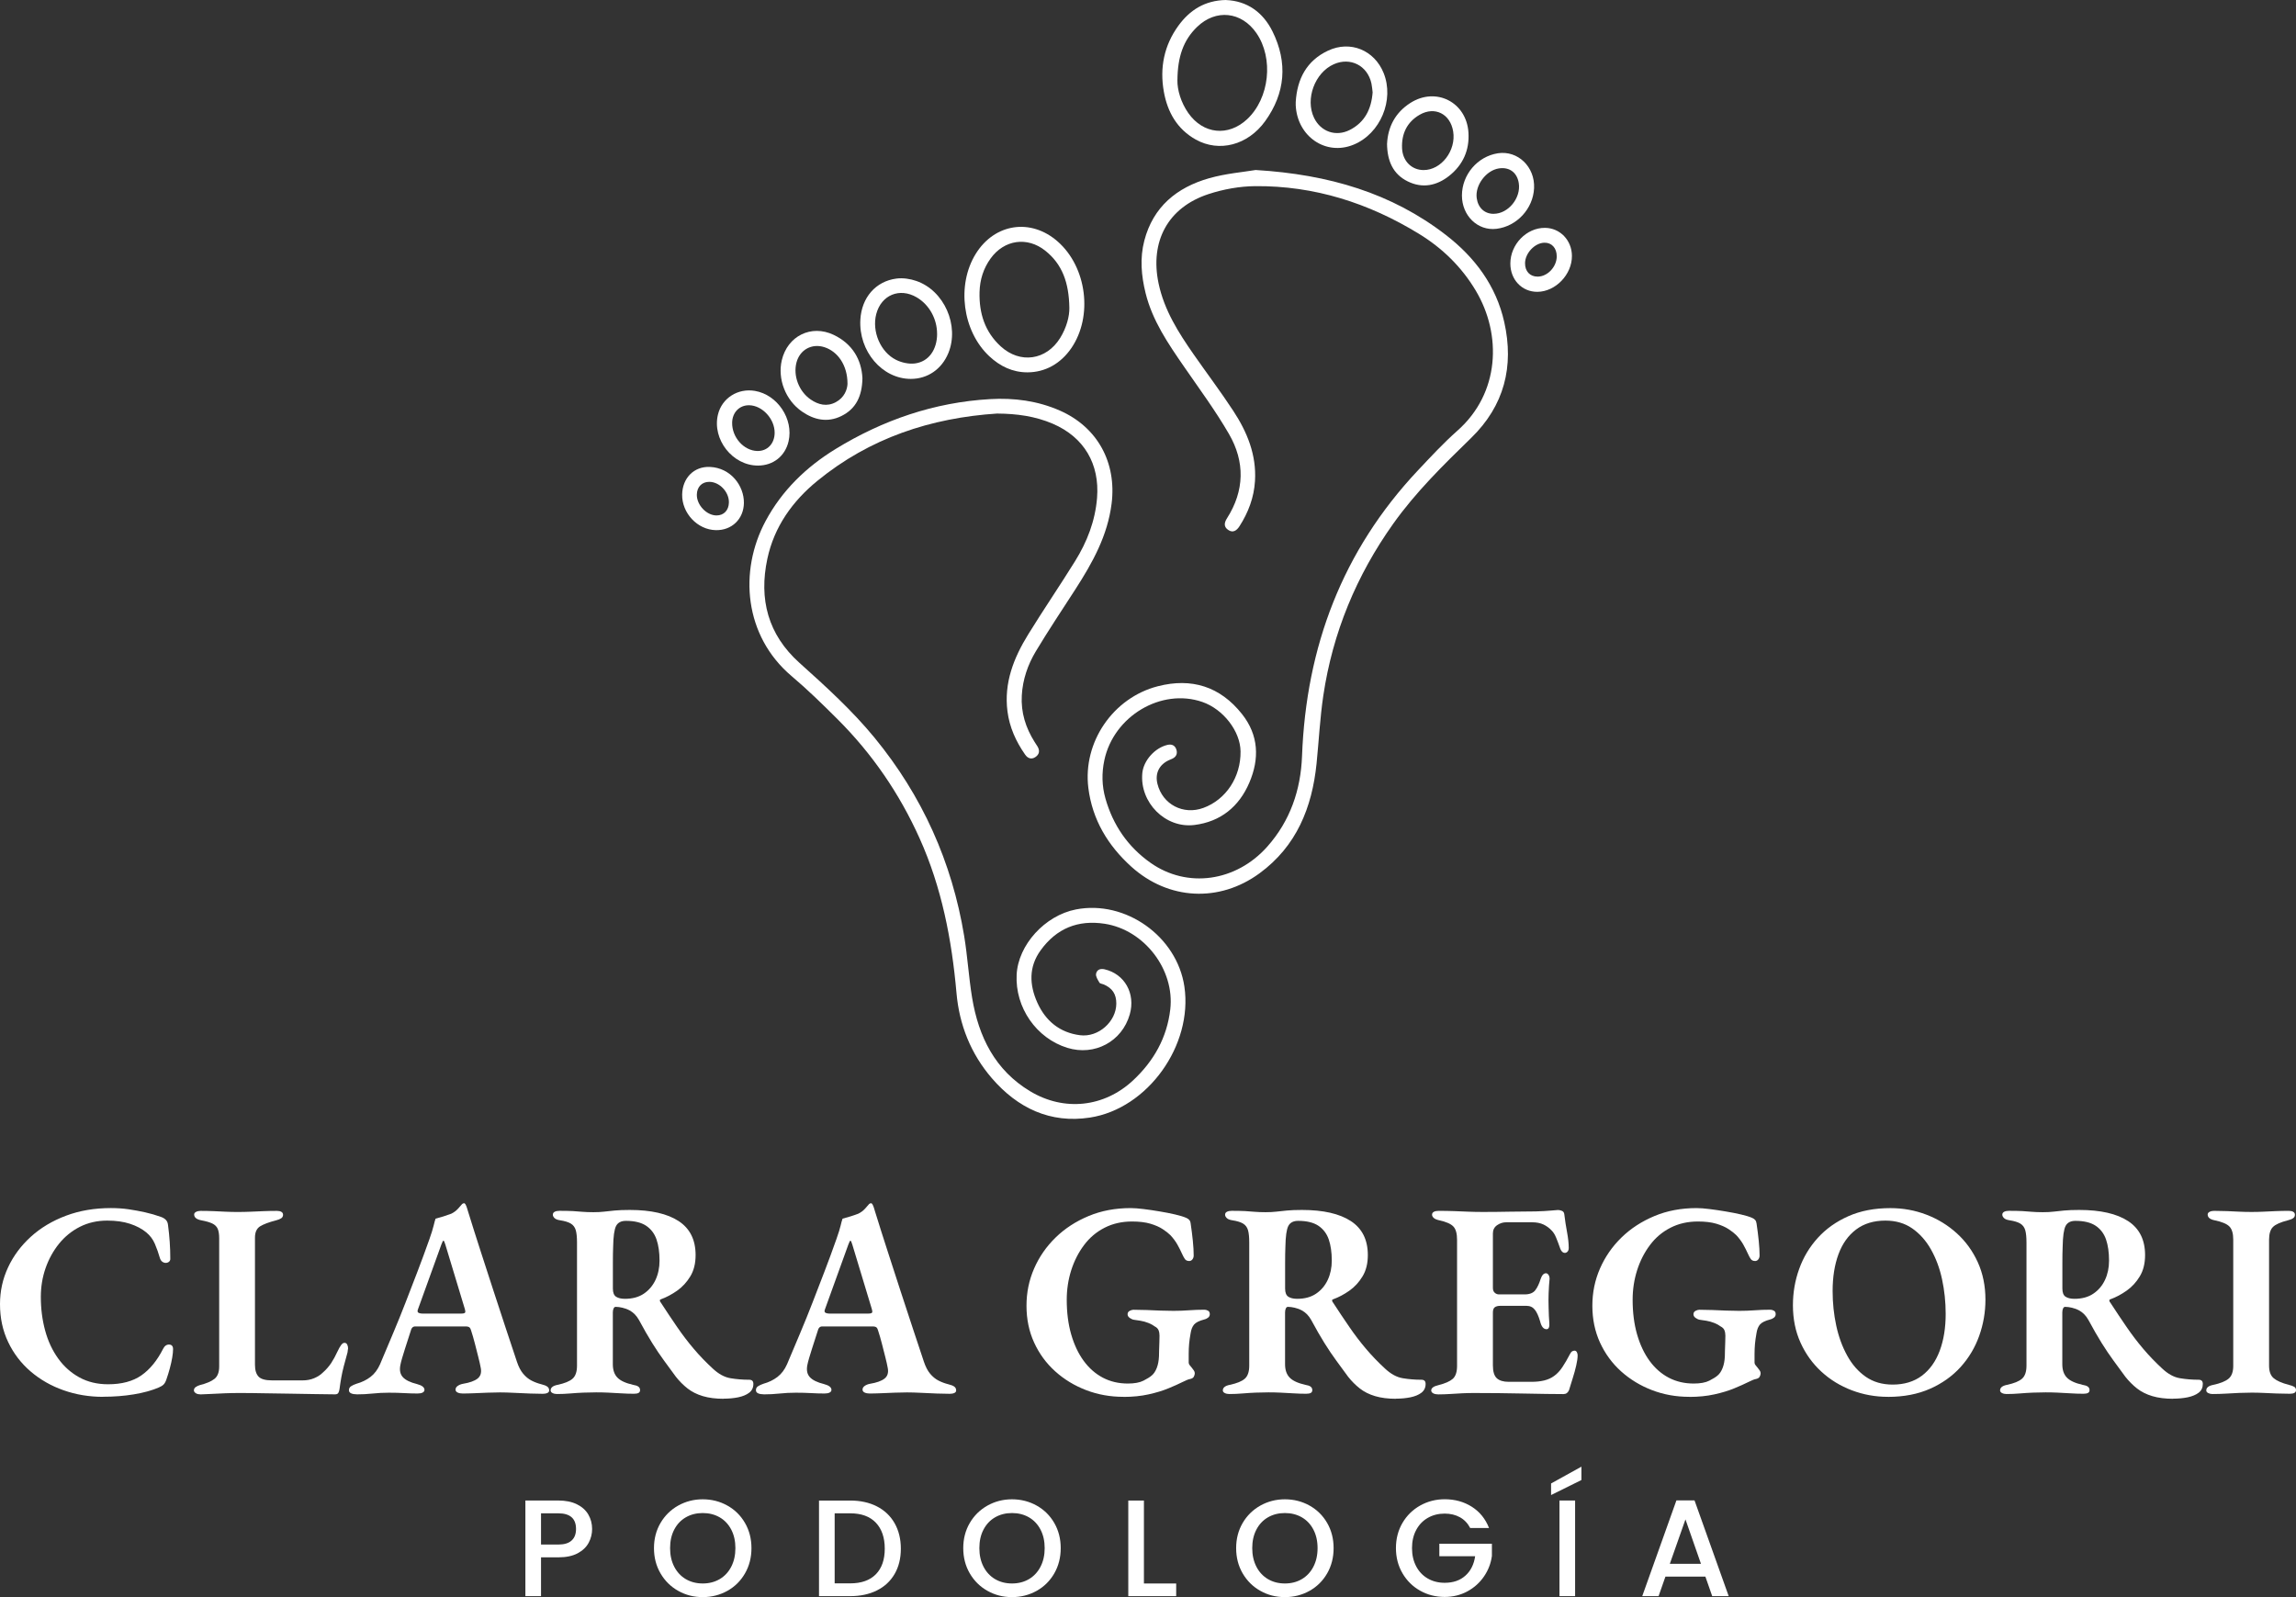 <svg xmlns="http://www.w3.org/2000/svg" width="138" height="96" viewBox="0 0 138 96" fill="none"><rect x="0" y="0" width="138" height="96" fill="#333333" stroke="none"/><path d="M35.381 92.733C35.243 92.993 35.023 93.202 34.721 93.365C34.418 93.527 34.031 93.609 33.557 93.609H32.518V95.94H31.578V90.193H33.559C33.998 90.193 34.371 90.27 34.678 90.421C34.982 90.572 35.211 90.778 35.362 91.037C35.512 91.295 35.589 91.586 35.589 91.904C35.589 92.197 35.52 92.473 35.383 92.731L35.381 92.733ZM34.358 92.596C34.535 92.434 34.622 92.203 34.622 91.906C34.622 91.277 34.267 90.963 33.557 90.963H32.518V92.84H33.557C33.916 92.84 34.181 92.759 34.358 92.596Z" fill="white"></path><path d="M40.764 95.623C40.316 95.373 39.962 95.022 39.7 94.573C39.438 94.125 39.307 93.618 39.307 93.056C39.307 92.494 39.438 91.989 39.7 91.543C39.961 91.097 40.316 90.749 40.764 90.497C41.214 90.247 41.703 90.12 42.236 90.12C42.77 90.12 43.269 90.245 43.718 90.497C44.167 90.747 44.52 91.097 44.778 91.543C45.036 91.99 45.166 92.494 45.166 93.056C45.166 93.618 45.036 94.124 44.778 94.573C44.519 95.024 44.166 95.373 43.718 95.623C43.269 95.873 42.776 96 42.236 96C41.697 96 41.212 95.875 40.764 95.623ZM43.253 94.92C43.55 94.746 43.783 94.497 43.95 94.175C44.117 93.852 44.201 93.48 44.201 93.055C44.201 92.629 44.117 92.258 43.95 91.938C43.781 91.618 43.55 91.373 43.253 91.202C42.956 91.032 42.617 90.946 42.238 90.946C41.859 90.946 41.52 91.032 41.223 91.202C40.927 91.373 40.693 91.618 40.526 91.938C40.358 92.258 40.275 92.63 40.275 93.055C40.275 93.478 40.359 93.852 40.526 94.175C40.693 94.497 40.927 94.746 41.223 94.92C41.52 95.093 41.859 95.18 42.238 95.18C42.617 95.18 42.956 95.093 43.253 94.92Z" fill="white"></path><path d="M52.704 90.546C53.162 90.78 53.517 91.116 53.769 91.555C54.018 91.994 54.145 92.505 54.145 93.089C54.145 93.672 54.02 94.18 53.769 94.611C53.519 95.041 53.164 95.37 52.704 95.599C52.245 95.828 51.71 95.942 51.099 95.942H49.226V90.195H51.099C51.71 90.195 52.245 90.312 52.704 90.546ZM52.642 94.627C53 94.263 53.178 93.751 53.178 93.089C53.178 92.426 53 91.901 52.642 91.526C52.284 91.15 51.77 90.963 51.099 90.963H50.167V95.173H51.099C51.77 95.173 52.284 94.991 52.642 94.627Z" fill="white"></path><path d="M59.353 95.623C58.904 95.373 58.551 95.022 58.288 94.573C58.027 94.125 57.896 93.618 57.896 93.056C57.896 92.494 58.027 91.989 58.288 91.543C58.549 91.097 58.904 90.749 59.353 90.497C59.802 90.247 60.292 90.12 60.825 90.12C61.358 90.12 61.858 90.245 62.307 90.497C62.756 90.747 63.109 91.097 63.367 91.543C63.625 91.99 63.754 92.494 63.754 93.056C63.754 93.618 63.625 94.124 63.367 94.573C63.108 95.024 62.754 95.373 62.307 95.623C61.858 95.873 61.365 96 60.825 96C60.285 96 59.8 95.875 59.353 95.623ZM61.841 94.92C62.138 94.746 62.371 94.497 62.538 94.175C62.706 93.852 62.79 93.48 62.79 93.055C62.79 92.629 62.706 92.258 62.538 91.938C62.37 91.618 62.138 91.373 61.841 91.202C61.545 91.032 61.206 90.946 60.827 90.946C60.447 90.946 60.108 91.032 59.812 91.202C59.515 91.373 59.282 91.618 59.115 91.938C58.946 92.258 58.864 92.63 58.864 93.055C58.864 93.478 58.948 93.852 59.115 94.175C59.282 94.497 59.515 94.746 59.812 94.92C60.108 95.093 60.447 95.18 60.827 95.18C61.206 95.18 61.545 95.093 61.841 94.92Z" fill="white"></path><path d="M68.755 95.181H70.694V95.942H67.815V90.195H68.755V95.181Z" fill="white"></path><path d="M75.755 95.623C75.306 95.373 74.953 95.022 74.69 94.573C74.429 94.125 74.298 93.618 74.298 93.056C74.298 92.494 74.429 91.989 74.69 91.543C74.951 91.097 75.306 90.749 75.755 90.497C76.204 90.247 76.694 90.12 77.227 90.12C77.76 90.12 78.259 90.245 78.709 90.497C79.157 90.747 79.511 91.097 79.769 91.543C80.026 91.99 80.156 92.494 80.156 93.056C80.156 93.618 80.026 94.124 79.769 94.573C79.509 95.024 79.156 95.373 78.709 95.623C78.259 95.873 77.767 96 77.227 96C76.687 96 76.202 95.875 75.755 95.623ZM78.243 94.92C78.54 94.746 78.773 94.497 78.94 94.175C79.107 93.852 79.192 93.48 79.192 93.055C79.192 92.629 79.107 92.258 78.94 91.938C78.772 91.618 78.54 91.373 78.243 91.202C77.947 91.032 77.608 90.946 77.228 90.946C76.849 90.946 76.51 91.032 76.214 91.202C75.917 91.373 75.684 91.618 75.517 91.938C75.348 92.258 75.265 92.63 75.265 93.055C75.265 93.478 75.35 93.852 75.517 94.175C75.684 94.497 75.917 94.746 76.214 94.92C76.51 95.093 76.849 95.18 77.228 95.18C77.608 95.18 77.947 95.093 78.243 94.92Z" fill="white"></path><path d="M88.367 91.849C88.218 91.563 88.012 91.345 87.748 91.199C87.483 91.053 87.178 90.98 86.832 90.98C86.452 90.98 86.113 91.066 85.817 91.237C85.52 91.407 85.287 91.649 85.12 91.964C84.951 92.278 84.868 92.642 84.868 93.056C84.868 93.47 84.953 93.834 85.12 94.151C85.287 94.468 85.52 94.712 85.817 94.882C86.113 95.053 86.452 95.139 86.832 95.139C87.344 95.139 87.759 94.996 88.078 94.708C88.397 94.422 88.592 94.032 88.663 93.542H86.511V92.79H89.67V93.526C89.61 93.972 89.451 94.383 89.195 94.757C88.939 95.132 88.607 95.431 88.197 95.654C87.786 95.876 87.331 95.989 86.832 95.989C86.292 95.989 85.801 95.864 85.355 95.612C84.909 95.362 84.556 95.012 84.295 94.565C84.034 94.119 83.902 93.615 83.902 93.053C83.902 92.491 84.034 91.985 84.295 91.54C84.556 91.094 84.911 90.746 85.36 90.494C85.809 90.244 86.298 90.117 86.832 90.117C87.443 90.117 87.986 90.266 88.461 90.567C88.936 90.868 89.281 91.293 89.497 91.844H88.367V91.849Z" fill="white"></path><path d="M95.05 88.962L93.227 89.864V89.168L95.05 88.159V88.962ZM94.671 90.193V95.94H93.731V90.193H94.671Z" fill="white"></path><path d="M102.501 94.767H100.1L99.688 95.942H98.706L100.76 90.187H101.849L103.903 95.942H102.912L102.501 94.767ZM102.236 93.998L101.304 91.328L100.364 93.998H102.236Z" fill="white"></path><path d="M59.95 24.856C55.941 25.116 52.276 26.331 49.131 28.9C47.635 30.121 46.534 31.657 46.122 33.584C45.603 36.014 46.156 38.142 48.05 39.842C49.633 41.263 51.209 42.693 52.566 44.345C55.427 47.834 57.218 51.811 57.951 56.261C58.154 57.49 58.225 58.742 58.428 59.971C58.817 62.321 59.807 64.329 61.924 65.598C63.963 66.819 66.366 66.561 68.104 64.938C69.34 63.785 70.14 62.381 70.339 60.67C70.616 58.282 68.776 55.889 66.392 55.525C64.784 55.279 63.5 55.807 62.548 57.12C61.827 58.114 61.866 59.188 62.346 60.261C62.842 61.37 63.701 62.069 64.913 62.225C66.022 62.368 67.089 61.404 67.095 60.33C67.1 59.757 66.86 59.393 66.33 59.169C66.246 59.133 66.118 59.127 66.082 59.065C65.987 58.901 65.85 58.699 65.878 58.538C65.915 58.314 66.103 58.197 66.387 58.262C67.594 58.54 68.262 59.718 67.904 60.974C67.441 62.605 65.789 63.49 64.151 62.983C62.287 62.408 61.007 60.559 61.105 58.586C61.195 56.798 62.801 55.029 64.667 54.665C67.646 54.084 70.741 56.283 71.187 59.302C71.706 62.815 68.998 66.637 65.51 67.175C63.125 67.542 61.162 66.606 59.611 64.805C58.348 63.338 57.657 61.596 57.489 59.684C57.205 56.47 56.602 53.344 55.271 50.388C54.062 47.7 52.422 45.306 50.337 43.227C49.444 42.337 48.541 41.452 47.579 40.639C44.721 38.22 44.402 34.331 46.012 31.325C47.001 29.478 48.455 28.073 50.217 26.992C53.068 25.244 56.156 24.183 59.51 23.99C60.95 23.907 62.365 24.091 63.702 24.679C65.972 25.678 67.12 27.811 66.813 30.269C66.572 32.199 65.665 33.821 64.646 35.406C63.843 36.653 63.015 37.886 62.253 39.158C61.773 39.959 61.47 40.843 61.415 41.798C61.355 42.823 61.647 43.743 62.184 44.597C62.239 44.687 62.3 44.773 62.355 44.862C62.511 45.117 62.475 45.346 62.226 45.51C61.979 45.673 61.76 45.57 61.613 45.356C61.065 44.571 60.676 43.718 60.553 42.756C60.334 41.044 60.93 39.543 61.799 38.134C62.715 36.648 63.701 35.207 64.621 33.723C65.341 32.563 65.826 31.314 65.938 29.93C66.102 27.887 65.158 26.276 63.271 25.467C62.216 25.015 61.105 24.867 59.958 24.859L59.95 24.856Z" fill="white"></path><path d="M75.479 10.219C79.874 10.487 83.643 11.603 86.909 14.127C88.645 15.469 89.923 17.171 90.412 19.358C91.011 22.029 90.416 24.383 88.422 26.325C86.755 27.948 85.095 29.574 83.739 31.481C81.524 34.594 80.099 38.033 79.537 41.812C79.336 43.161 79.269 44.531 79.132 45.889C78.862 48.545 77.924 50.867 75.703 52.493C73.283 54.266 70.224 54.106 67.998 52.095C66.594 50.826 65.653 49.276 65.414 47.357C65.075 44.615 66.894 41.939 69.598 41.247C71.623 40.729 73.336 41.263 74.649 42.919C75.659 44.193 75.705 45.611 75.09 47.045C74.474 48.487 73.362 49.393 71.79 49.588C70.041 49.806 68.493 48.231 68.658 46.474C68.729 45.715 69.409 44.955 70.161 44.776C70.42 44.714 70.611 44.794 70.699 45.036C70.783 45.271 70.717 45.478 70.475 45.598C70.392 45.639 70.307 45.669 70.224 45.708C69.658 45.985 69.417 46.501 69.567 47.114C69.872 48.352 71.122 49.007 72.331 48.561C73.691 48.061 74.581 46.709 74.563 45.167C74.55 43.955 73.528 42.631 72.268 42.194C69.804 41.341 66.938 43.041 66.376 45.694C66.212 46.464 66.226 47.236 66.442 47.996C66.896 49.596 67.791 50.899 69.143 51.856C71.354 53.421 74.294 53.002 76.173 50.886C77.549 49.335 78.182 47.479 78.258 45.445C78.506 38.875 80.686 33.101 85.217 28.282C85.99 27.46 86.762 26.627 87.606 25.879C90.143 23.632 90.281 20.123 88.701 17.47C87.848 16.039 86.684 14.908 85.277 14.049C82.263 12.204 78.995 11.158 75.447 11.189C74.507 11.197 73.532 11.373 72.636 11.667C70.193 12.469 69.107 14.513 69.635 17.033C69.974 18.646 70.83 19.99 71.749 21.308C72.537 22.438 73.369 23.541 74.124 24.693C74.959 25.964 75.526 27.34 75.431 28.908C75.371 29.902 75.03 30.804 74.497 31.634C74.333 31.887 74.109 32.055 73.813 31.848C73.541 31.66 73.583 31.413 73.745 31.158C74.807 29.493 74.836 27.757 73.866 26.084C73.053 24.68 72.082 23.366 71.158 22.027C70.209 20.651 69.267 19.278 68.856 17.621C68.596 16.573 68.504 15.517 68.779 14.463C69.31 12.427 70.736 11.267 72.665 10.716C73.674 10.427 74.739 10.343 75.479 10.217V10.219Z" fill="white"></path><path d="M61.754 22.381C60.854 22.381 60.104 22.014 59.46 21.412C57.846 19.902 57.484 17.127 58.65 15.252C59.786 13.423 61.963 13.1 63.576 14.52C65.322 16.057 65.7 19.007 64.395 20.921C63.753 21.861 62.816 22.38 61.754 22.381ZM64.273 18.503C64.249 16.981 63.842 15.876 62.824 15.067C61.738 14.204 60.357 14.409 59.543 15.532C59.107 16.135 58.894 16.814 58.875 17.558C58.843 18.827 59.194 19.948 60.152 20.823C61.313 21.884 62.889 21.655 63.719 20.318C64.111 19.686 64.284 18.997 64.273 18.505V18.503Z" fill="white"></path><path d="M73.678 0.002C74.954 0.052 75.912 0.733 76.486 1.894C77.407 3.759 77.258 5.595 76.042 7.283C74.996 8.734 73.272 9.168 71.876 8.391C70.751 7.764 70.17 6.737 69.952 5.509C69.697 4.078 69.965 2.731 70.829 1.542C71.513 0.603 72.417 0.026 73.678 0V0.002ZM70.767 4.814C70.757 5.405 70.979 6.162 71.422 6.794C72.312 8.065 73.824 8.224 74.957 7.166C76.306 5.907 76.564 3.503 75.513 1.985C74.62 0.695 73.082 0.528 71.954 1.615C71.12 2.416 70.78 3.426 70.769 4.816L70.767 4.814Z" fill="white"></path><path d="M54.746 22.775C53.018 22.775 51.6 21.108 51.712 19.204C51.789 17.891 52.626 16.906 53.882 16.744C54.268 16.694 54.702 16.758 55.074 16.887C56.756 17.465 57.677 19.577 56.999 21.226C56.602 22.191 55.754 22.775 54.745 22.775H54.746ZM56.323 20.076C56.328 19.173 55.852 18.315 55.098 17.873C54.072 17.272 52.966 17.73 52.666 18.88C52.397 19.912 52.911 21.163 53.863 21.633C54.195 21.797 54.623 21.892 54.986 21.847C55.818 21.745 56.32 21.02 56.325 20.074L56.323 20.076Z" fill="white"></path><path d="M77.879 6.133C77.963 4.747 78.53 3.649 79.824 3.043C81.161 2.416 82.607 3.015 83.162 4.387C83.816 6.008 82.969 8.034 81.354 8.697C79.691 9.381 77.971 8.209 77.879 6.33C77.875 6.265 77.879 6.198 77.879 6.133ZM82.5 5.542C82.479 5.384 82.469 5.199 82.43 5.02C82.197 3.941 81.163 3.415 80.164 3.862C79.025 4.372 78.441 5.953 78.979 7.079C79.38 7.917 80.294 8.239 81.133 7.808C82.038 7.345 82.427 6.549 82.502 5.542H82.5Z" fill="white"></path><path d="M83.369 8.637C83.419 7.633 83.857 6.773 84.763 6.192C86.303 5.202 88.146 6.138 88.261 7.969C88.328 9.022 87.934 9.906 87.11 10.564C86.358 11.163 85.501 11.339 84.616 10.906C83.722 10.468 83.379 9.67 83.367 8.638L83.369 8.637ZM85.559 10.222C86.626 10.229 87.53 9.051 87.342 7.899C87.17 6.845 86.24 6.372 85.329 6.897C84.561 7.339 84.233 8.049 84.27 8.908C84.304 9.693 84.856 10.219 85.559 10.222Z" fill="white"></path><path d="M51.836 22.731C51.817 23.821 51.442 24.578 50.57 25.007C49.737 25.416 48.933 25.246 48.195 24.732C47.213 24.05 46.725 22.779 46.989 21.654C47.33 20.2 48.755 19.485 50.103 20.126C51.241 20.667 51.78 21.621 51.836 22.731ZM50.938 23.059C50.94 21.961 50.358 21.127 49.546 20.867C48.79 20.627 48.072 21.023 47.871 21.793C47.664 22.586 48.016 23.524 48.719 24.009C49.189 24.334 49.701 24.458 50.233 24.175C50.75 23.899 50.927 23.418 50.94 23.059H50.938Z" fill="white"></path><path d="M87.869 11.746C87.872 10.497 88.804 9.404 90.028 9.213C91.226 9.028 92.265 10.027 92.205 11.309C92.149 12.549 91.163 13.611 89.938 13.754C88.816 13.886 87.866 12.963 87.869 11.746ZM89.777 12.851C90.651 12.851 91.426 11.904 91.286 11.01C91.186 10.369 90.724 10.026 90.09 10.123C89.32 10.24 88.65 11.136 88.757 11.909C88.838 12.492 89.229 12.854 89.777 12.853V12.851Z" fill="white"></path><path d="M45.553 27.985C44.025 27.982 42.794 26.409 43.152 24.919C43.391 23.931 44.347 23.32 45.376 23.496C46.733 23.728 47.706 25.189 47.396 26.528C47.19 27.418 46.471 27.986 45.551 27.985H45.553ZM46.56 26.024C46.569 25.187 45.827 24.377 45.036 24.359C44.448 24.346 44.015 24.786 44.005 25.407C43.99 26.287 44.705 27.09 45.519 27.108C46.12 27.121 46.552 26.672 46.56 26.024Z" fill="white"></path><path d="M90.779 15.836C90.782 14.687 91.75 13.689 92.857 13.696C93.761 13.701 94.472 14.435 94.48 15.376C94.491 16.497 93.497 17.533 92.405 17.541C91.478 17.548 90.776 16.812 90.779 15.837V15.836ZM93.567 15.408C93.567 14.91 93.266 14.578 92.82 14.589C92.244 14.604 91.667 15.218 91.662 15.821C91.659 16.312 91.959 16.63 92.423 16.627C93.017 16.622 93.567 16.037 93.567 15.408Z" fill="white"></path><path d="M41.001 29.718C41.021 28.732 41.71 28.029 42.661 28.066C43.919 28.115 44.725 29.198 44.712 30.233C44.699 31.203 43.976 31.889 43.021 31.866C41.919 31.842 40.978 30.841 41.001 29.718ZM43.81 30.204C43.824 29.574 43.25 28.968 42.637 28.963C42.189 28.96 41.891 29.264 41.883 29.733C41.873 30.352 42.463 30.977 43.06 30.982C43.502 30.986 43.802 30.675 43.81 30.204Z" fill="white"></path><path d="M6.196 83.961C5.361 83.961 4.57 83.83 3.824 83.568C3.078 83.306 2.419 82.93 1.845 82.439C1.271 81.948 0.82 81.36 0.493 80.673C0.164 79.987 0 79.225 0 78.389C0 77.607 0.162 76.871 0.485 76.179C0.807 75.487 1.264 74.874 1.854 74.338C2.445 73.802 3.148 73.381 3.967 73.074C4.785 72.767 5.683 72.615 6.663 72.615C7.04 72.615 7.4 72.639 7.739 72.689C8.078 72.74 8.41 72.801 8.733 72.873C9.055 72.946 9.373 73.037 9.684 73.149C9.806 73.195 9.905 73.255 9.976 73.333C10.049 73.411 10.089 73.516 10.101 73.651C10.145 73.986 10.179 74.317 10.201 74.647C10.224 74.977 10.235 75.302 10.235 75.627C10.247 75.739 10.208 75.818 10.119 75.869C10.029 75.919 9.935 75.924 9.835 75.885C9.734 75.846 9.661 75.765 9.618 75.643C9.529 75.331 9.426 75.038 9.308 74.764C9.191 74.491 9.016 74.259 8.783 74.07C8.527 73.859 8.204 73.688 7.815 73.56C7.426 73.432 6.969 73.368 6.445 73.368C5.844 73.368 5.299 73.492 4.81 73.737C4.32 73.983 3.9 74.324 3.548 74.757C3.198 75.193 2.928 75.683 2.738 76.229C2.548 76.777 2.454 77.35 2.454 77.953C2.454 78.668 2.54 79.342 2.714 79.978C2.885 80.613 3.148 81.173 3.498 81.659C3.848 82.145 4.275 82.523 4.776 82.796C5.277 83.069 5.85 83.206 6.496 83.206C7.319 83.206 7.987 83.027 8.499 82.67C9.011 82.312 9.444 81.782 9.801 81.079C9.89 80.9 10.012 80.814 10.169 80.819C10.325 80.826 10.402 80.917 10.402 81.095C10.402 81.228 10.386 81.396 10.352 81.597C10.318 81.799 10.271 82.013 10.209 82.242C10.148 82.471 10.078 82.697 10 82.92C9.955 83.053 9.9 83.154 9.833 83.22C9.767 83.287 9.666 83.349 9.533 83.404C9.11 83.583 8.613 83.719 8.039 83.813C7.465 83.908 6.851 83.956 6.194 83.956L6.196 83.961Z" fill="white"></path><path d="M12.04 83.81C11.916 83.81 11.822 83.784 11.756 83.735C11.689 83.685 11.655 83.633 11.655 83.576C11.655 83.487 11.694 83.417 11.772 83.367C11.85 83.316 11.928 83.281 12.005 83.258C12.406 83.157 12.701 83.032 12.891 82.881C13.08 82.73 13.174 82.483 13.174 82.137V74.439C13.174 74.182 13.143 73.987 13.082 73.854C13.02 73.721 12.915 73.617 12.764 73.544C12.613 73.471 12.395 73.407 12.104 73.352C11.814 73.297 11.67 73.18 11.67 73.001C11.67 72.935 11.709 72.881 11.787 72.842C11.864 72.803 11.954 72.784 12.054 72.784C12.333 72.784 12.597 72.79 12.847 72.8C13.097 72.811 13.34 72.823 13.573 72.834C13.806 72.845 14.04 72.85 14.275 72.85C14.531 72.85 14.789 72.845 15.051 72.834C15.312 72.823 15.58 72.811 15.852 72.8C16.125 72.788 16.389 72.784 16.645 72.784C16.757 72.784 16.846 72.803 16.912 72.842C16.979 72.881 17.013 72.939 17.013 73.017C17.013 73.107 16.977 73.177 16.904 73.227C16.831 73.277 16.729 73.32 16.595 73.352C16.16 73.464 15.841 73.585 15.635 73.711C15.429 73.84 15.325 74.065 15.325 74.389V82.036C15.325 82.359 15.398 82.597 15.543 82.748C15.687 82.899 15.959 82.973 16.361 82.973H18.182C18.438 82.973 18.671 82.93 18.884 82.84C19.094 82.751 19.268 82.639 19.401 82.505C19.602 82.327 19.769 82.137 19.902 81.937C20.035 81.735 20.163 81.501 20.286 81.233C20.364 81.066 20.437 80.938 20.503 80.848C20.57 80.759 20.636 80.715 20.704 80.715C20.782 80.715 20.837 80.751 20.871 80.824C20.905 80.897 20.921 80.972 20.921 81.05C20.921 81.061 20.915 81.095 20.905 81.15C20.894 81.206 20.889 81.251 20.889 81.284C20.8 81.607 20.725 81.886 20.663 82.121C20.602 82.354 20.552 82.58 20.513 82.798C20.474 83.016 20.438 83.253 20.404 83.51C20.393 83.588 20.37 83.657 20.338 83.719C20.304 83.781 20.237 83.812 20.137 83.812C19.803 83.812 19.402 83.805 18.934 83.796C18.467 83.784 17.971 83.776 17.447 83.771C16.924 83.765 16.398 83.757 15.87 83.747C15.342 83.735 14.844 83.731 14.376 83.731C14.131 83.731 13.849 83.735 13.533 83.747C13.215 83.758 12.918 83.771 12.639 83.789C12.361 83.805 12.161 83.815 12.038 83.815L12.04 83.81Z" fill="white"></path><path d="M21.44 83.81C21.307 83.81 21.195 83.791 21.106 83.752C21.017 83.713 20.973 83.649 20.973 83.56C20.973 83.459 21.015 83.381 21.098 83.326C21.182 83.271 21.289 83.22 21.424 83.175C21.746 83.085 22.027 82.949 22.267 82.765C22.507 82.582 22.698 82.328 22.842 82.004C23.121 81.346 23.387 80.712 23.643 80.104C23.899 79.497 24.144 78.891 24.377 78.288C24.611 77.685 24.848 77.073 25.087 76.447C25.327 75.823 25.569 75.164 25.814 74.473C25.935 74.127 26.02 73.859 26.063 73.671C26.107 73.481 26.148 73.341 26.18 73.251C26.347 73.207 26.503 73.162 26.647 73.118C26.791 73.074 26.953 73.017 27.131 72.951C27.287 72.873 27.42 72.772 27.532 72.65C27.644 72.528 27.726 72.433 27.782 72.366C27.816 72.343 27.848 72.33 27.882 72.324C27.916 72.319 27.948 72.343 27.983 72.398C28.017 72.465 28.044 72.532 28.065 72.6C28.088 72.666 28.109 72.74 28.132 72.818C28.377 73.61 28.629 74.41 28.892 75.219C29.153 76.028 29.412 76.826 29.669 77.612C29.925 78.398 30.173 79.152 30.411 79.872C30.651 80.592 30.87 81.253 31.071 81.856C31.171 82.156 31.296 82.397 31.447 82.575C31.598 82.754 31.765 82.891 31.948 82.985C32.131 83.079 32.335 83.155 32.557 83.211C32.701 83.245 32.813 83.289 32.891 83.344C32.969 83.399 33.008 83.477 33.008 83.578C33.008 83.644 32.972 83.695 32.899 83.729C32.826 83.763 32.736 83.779 32.624 83.779C32.423 83.779 32.17 83.773 31.863 83.763C31.557 83.752 31.242 83.739 30.92 83.721C30.597 83.704 30.307 83.695 30.051 83.695C29.829 83.695 29.581 83.701 29.309 83.711C29.036 83.722 28.762 83.734 28.49 83.745C28.218 83.757 27.986 83.761 27.798 83.761C27.686 83.761 27.589 83.742 27.506 83.703C27.422 83.664 27.381 83.605 27.381 83.527C27.381 83.438 27.425 83.363 27.514 83.302C27.603 83.24 27.709 83.199 27.832 83.177C28.232 83.11 28.522 83.006 28.701 82.866C28.879 82.727 28.945 82.523 28.902 82.255C28.868 82.065 28.817 81.839 28.751 81.578C28.684 81.316 28.615 81.042 28.542 80.757C28.469 80.473 28.394 80.213 28.317 79.979C28.294 79.89 28.261 79.826 28.216 79.787C28.171 79.748 28.088 79.729 27.966 79.729H24.961C24.883 79.729 24.822 79.755 24.778 79.804C24.732 79.854 24.7 79.929 24.677 80.029C24.632 80.174 24.58 80.34 24.518 80.523C24.457 80.707 24.395 80.897 24.335 81.092C24.274 81.287 24.218 81.469 24.168 81.636C24.118 81.804 24.082 81.948 24.06 82.072C24.005 82.372 24.056 82.609 24.218 82.783C24.379 82.957 24.661 83.094 25.061 83.193C25.361 83.271 25.512 83.388 25.512 83.544C25.512 83.61 25.476 83.664 25.404 83.703C25.331 83.742 25.228 83.761 25.094 83.761C24.838 83.761 24.57 83.753 24.293 83.737C24.014 83.721 23.709 83.713 23.374 83.713C23.038 83.713 22.714 83.729 22.396 83.763C22.079 83.797 21.759 83.813 21.437 83.813L21.44 83.81ZM25.413 78.957H27.735C27.89 78.957 27.968 78.923 27.968 78.856C27.968 78.822 27.965 78.795 27.96 78.774C27.953 78.751 27.945 78.718 27.936 78.673L26.767 74.808C26.721 74.652 26.684 74.574 26.65 74.574C26.627 74.574 26.588 74.647 26.533 74.792L25.131 78.674C25.108 78.73 25.097 78.775 25.097 78.808C25.097 78.863 25.128 78.902 25.189 78.925C25.251 78.948 25.326 78.959 25.415 78.959L25.413 78.957Z" fill="white"></path><path d="M43.498 84.078C43.019 84.078 42.601 84.025 42.246 83.919C41.89 83.813 41.583 83.659 41.327 83.459C41.071 83.258 40.837 83.024 40.625 82.756C40.38 82.421 40.14 82.094 39.907 81.776C39.674 81.458 39.437 81.107 39.197 80.722C38.957 80.337 38.693 79.877 38.404 79.341C38.26 79.084 38.075 78.894 37.853 78.772C37.709 78.694 37.561 78.639 37.411 78.605C37.26 78.571 37.135 78.554 37.035 78.554C36.968 78.543 36.918 78.571 36.884 78.639C36.85 78.707 36.834 78.79 36.834 78.889V82.002C36.834 82.348 36.926 82.616 37.109 82.804C37.292 82.995 37.607 83.139 38.053 83.24C38.197 83.263 38.302 83.298 38.37 83.349C38.437 83.399 38.471 83.469 38.471 83.558C38.471 83.636 38.44 83.692 38.378 83.726C38.317 83.76 38.226 83.776 38.103 83.776C37.847 83.776 37.586 83.768 37.318 83.75C37.051 83.734 36.791 83.719 36.542 83.708C36.292 83.696 36.055 83.692 35.832 83.692C35.587 83.692 35.334 83.698 35.071 83.708C34.81 83.719 34.545 83.735 34.279 83.758C34.011 83.781 33.744 83.792 33.478 83.792C33.377 83.792 33.288 83.773 33.211 83.734C33.133 83.695 33.094 83.641 33.094 83.575C33.094 83.407 33.233 83.295 33.512 83.24C33.935 83.15 34.235 83.029 34.413 82.871C34.592 82.715 34.681 82.452 34.681 82.085V74.688C34.681 74.364 34.656 74.116 34.606 73.944C34.556 73.771 34.459 73.64 34.314 73.55C34.17 73.461 33.953 73.394 33.663 73.349C33.507 73.326 33.395 73.282 33.329 73.216C33.262 73.149 33.228 73.082 33.228 73.014C33.228 72.936 33.264 72.878 33.337 72.839C33.41 72.8 33.507 72.78 33.629 72.78C33.963 72.78 34.23 72.787 34.429 72.796C34.63 72.808 34.822 72.821 35.005 72.839C35.188 72.855 35.409 72.863 35.665 72.863C35.921 72.863 36.127 72.852 36.316 72.829C36.506 72.806 36.717 72.785 36.95 72.762C37.184 72.74 37.485 72.728 37.852 72.728C39.132 72.728 40.111 72.953 40.791 73.398C41.47 73.844 41.809 74.525 41.809 75.44C41.809 75.942 41.703 76.369 41.491 76.72C41.278 77.071 41.014 77.359 40.698 77.581C40.38 77.804 40.054 77.978 39.721 78.099C39.675 78.111 39.656 78.138 39.662 78.182C39.667 78.228 39.688 78.265 39.721 78.299C40.054 78.813 40.38 79.3 40.698 79.763C41.016 80.226 41.35 80.665 41.7 81.077C42.05 81.49 42.431 81.886 42.844 82.265C43.19 82.588 43.543 82.782 43.904 82.842C44.266 82.903 44.642 82.934 45.031 82.934C45.198 82.934 45.281 83.017 45.281 83.185C45.281 83.409 45.197 83.584 45.031 83.713C44.864 83.841 44.644 83.932 44.371 83.989C44.099 84.044 43.806 84.072 43.494 84.072L43.498 84.078ZM37.553 78.07C38.01 78.07 38.391 77.968 38.698 77.76C39.004 77.553 39.237 77.277 39.4 76.931C39.56 76.585 39.641 76.2 39.641 75.776C39.641 75.274 39.58 74.847 39.458 74.496C39.335 74.145 39.127 73.872 38.832 73.675C38.537 73.481 38.134 73.383 37.621 73.383C37.331 73.383 37.135 73.487 37.028 73.693C36.923 73.9 36.864 74.316 36.853 74.939C36.842 75.196 36.837 75.534 36.837 75.952V77.45C36.837 77.695 36.9 77.859 37.028 77.943C37.156 78.026 37.331 78.069 37.553 78.069V78.07Z" fill="white"></path><path d="M45.902 83.81C45.769 83.81 45.657 83.791 45.568 83.752C45.479 83.713 45.435 83.649 45.435 83.56C45.435 83.459 45.477 83.381 45.56 83.326C45.642 83.271 45.751 83.22 45.885 83.175C46.208 83.085 46.489 82.949 46.728 82.765C46.968 82.582 47.16 82.328 47.304 82.004C47.581 81.346 47.849 80.712 48.105 80.104C48.361 79.497 48.606 78.891 48.839 78.288C49.072 77.685 49.309 77.073 49.549 76.447C49.789 75.823 50.031 75.164 50.275 74.473C50.397 74.127 50.481 73.859 50.525 73.671C50.569 73.481 50.608 73.341 50.642 73.251C50.809 73.207 50.964 73.162 51.108 73.118C51.253 73.074 51.415 73.017 51.593 72.951C51.749 72.873 51.883 72.772 51.994 72.65C52.105 72.528 52.188 72.433 52.243 72.366C52.277 72.343 52.31 72.33 52.344 72.324C52.378 72.319 52.41 72.343 52.444 72.398C52.478 72.465 52.506 72.532 52.527 72.6C52.548 72.668 52.571 72.74 52.593 72.818C52.838 73.61 53.091 74.41 53.354 75.219C53.615 76.028 53.874 76.826 54.13 77.612C54.386 78.398 54.634 79.152 54.873 79.872C55.112 80.592 55.331 81.253 55.532 81.856C55.633 82.156 55.758 82.397 55.908 82.575C56.059 82.754 56.226 82.891 56.409 82.985C56.593 83.079 56.795 83.155 57.019 83.211C57.163 83.245 57.275 83.289 57.353 83.344C57.431 83.399 57.469 83.477 57.469 83.578C57.469 83.644 57.434 83.695 57.361 83.729C57.288 83.763 57.197 83.779 57.085 83.779C56.884 83.779 56.631 83.773 56.325 83.763C56.019 83.752 55.704 83.739 55.382 83.721C55.059 83.704 54.769 83.695 54.513 83.695C54.289 83.695 54.043 83.701 53.77 83.711C53.498 83.722 53.224 83.734 52.952 83.745C52.679 83.757 52.447 83.761 52.259 83.761C52.148 83.761 52.05 83.742 51.968 83.703C51.885 83.664 51.843 83.605 51.843 83.527C51.843 83.438 51.887 83.363 51.976 83.302C52.065 83.24 52.17 83.199 52.294 83.177C52.694 83.11 52.984 83.006 53.162 82.866C53.341 82.727 53.407 82.523 53.363 82.255C53.329 82.065 53.281 81.839 53.213 81.578C53.146 81.316 53.076 81.042 53.004 80.757C52.931 80.473 52.856 80.213 52.778 79.979C52.755 79.89 52.723 79.826 52.678 79.787C52.632 79.748 52.55 79.729 52.428 79.729H49.423C49.345 79.729 49.283 79.755 49.239 79.804C49.196 79.852 49.162 79.929 49.139 80.029C49.093 80.174 49.042 80.34 48.98 80.523C48.918 80.707 48.857 80.897 48.797 81.092C48.735 81.287 48.68 81.469 48.63 81.636C48.58 81.804 48.544 81.948 48.521 82.072C48.466 82.372 48.518 82.609 48.68 82.783C48.842 82.957 49.123 83.094 49.523 83.193C49.823 83.271 49.974 83.388 49.974 83.544C49.974 83.61 49.938 83.664 49.865 83.703C49.792 83.742 49.69 83.761 49.556 83.761C49.299 83.761 49.032 83.753 48.755 83.737C48.476 83.721 48.169 83.713 47.836 83.713C47.502 83.713 47.176 83.729 46.858 83.763C46.54 83.797 46.221 83.813 45.898 83.813L45.902 83.81ZM49.875 78.957H52.196C52.352 78.957 52.43 78.923 52.43 78.856C52.43 78.822 52.426 78.795 52.422 78.774C52.415 78.751 52.407 78.718 52.397 78.673L51.228 74.808C51.183 74.652 51.144 74.574 51.112 74.574C51.089 74.574 51.05 74.647 50.995 74.792L49.593 78.674C49.57 78.73 49.559 78.775 49.559 78.808C49.559 78.863 49.59 78.902 49.651 78.925C49.713 78.948 49.787 78.959 49.877 78.959L49.875 78.957Z" fill="white"></path><path d="M67.523 83.961C66.732 83.961 65.987 83.828 65.286 83.56C64.584 83.292 63.963 82.915 63.425 82.431C62.885 81.945 62.462 81.368 62.156 80.699C61.849 80.029 61.697 79.293 61.697 78.489C61.697 77.685 61.849 76.949 62.156 76.247C62.462 75.544 62.894 74.923 63.45 74.382C64.005 73.841 64.665 73.412 65.429 73.094C66.191 72.775 67.034 72.616 67.958 72.616C68.168 72.616 68.431 72.636 68.742 72.675C69.053 72.714 69.376 72.761 69.71 72.818C70.044 72.873 70.354 72.935 70.637 73.001C70.921 73.068 71.141 73.134 71.297 73.203C71.375 73.237 71.436 73.277 71.48 73.328C71.524 73.378 71.553 73.448 71.563 73.537C71.618 73.906 71.663 74.257 71.696 74.592C71.73 74.926 71.746 75.217 71.746 75.463C71.746 75.552 71.722 75.63 71.671 75.697C71.621 75.763 71.556 75.797 71.48 75.797C71.357 75.797 71.268 75.755 71.213 75.672C71.158 75.589 71.107 75.497 71.062 75.396C70.973 75.195 70.872 74.998 70.762 74.801C70.65 74.606 70.512 74.419 70.344 74.241C70.232 74.129 70.08 74.01 69.885 73.882C69.691 73.753 69.442 73.645 69.143 73.555C68.843 73.466 68.475 73.422 68.04 73.422C67.428 73.422 66.876 73.547 66.387 73.799C65.897 74.049 65.486 74.398 65.152 74.845C64.818 75.292 64.562 75.796 64.383 76.359C64.205 76.923 64.116 77.511 64.116 78.125C64.116 78.895 64.205 79.589 64.383 80.208C64.562 80.827 64.811 81.357 65.135 81.799C65.458 82.239 65.842 82.577 66.288 82.811C66.734 83.045 67.235 83.162 67.791 83.162C68.191 83.162 68.506 83.103 68.734 82.986C68.963 82.869 69.126 82.766 69.227 82.676C69.349 82.575 69.449 82.424 69.527 82.224C69.605 82.023 69.648 81.789 69.66 81.521C69.66 81.42 69.663 81.292 69.668 81.136C69.673 80.98 69.679 80.824 69.684 80.668C69.689 80.512 69.692 80.384 69.692 80.283C69.692 80.161 69.673 80.052 69.634 79.956C69.595 79.862 69.519 79.786 69.409 79.731C69.308 79.653 69.18 79.583 69.024 79.521C68.869 79.459 68.71 79.415 68.548 79.388C68.386 79.36 68.256 79.341 68.155 79.329C68.078 79.318 67.993 79.282 67.906 79.22C67.817 79.159 67.773 79.084 67.773 78.995C67.773 78.905 67.815 78.839 67.898 78.793C67.982 78.749 68.056 78.727 68.123 78.727C68.379 78.727 68.643 78.733 68.916 78.743C69.188 78.754 69.46 78.766 69.734 78.777C70.007 78.788 70.271 78.793 70.527 78.793C70.838 78.793 71.148 78.782 71.454 78.759C71.761 78.736 72.075 78.725 72.398 78.725C72.464 78.725 72.534 78.744 72.607 78.783C72.68 78.822 72.715 78.892 72.715 78.993C72.715 79.082 72.677 79.155 72.599 79.211C72.521 79.266 72.448 79.3 72.382 79.311C72.082 79.389 71.877 79.49 71.772 79.612C71.667 79.736 71.597 79.908 71.563 80.13C71.517 80.376 71.488 80.593 71.471 80.783C71.454 80.973 71.446 81.173 71.446 81.386V81.904C71.446 81.96 71.466 82.01 71.504 82.055C71.543 82.101 71.586 82.15 71.629 82.207C71.673 82.262 71.715 82.319 71.754 82.374C71.793 82.429 71.812 82.486 71.812 82.541C71.812 82.608 71.793 82.678 71.754 82.751C71.715 82.824 71.634 82.871 71.513 82.894C71.435 82.905 71.284 82.967 71.062 83.077C70.84 83.189 70.558 83.315 70.219 83.454C69.879 83.594 69.485 83.714 69.034 83.813C68.583 83.914 68.079 83.965 67.523 83.965V83.961Z" fill="white"></path><path d="M83.902 84.078C83.424 84.078 83.006 84.025 82.651 83.919C82.294 83.813 81.988 83.659 81.732 83.459C81.476 83.258 81.242 83.024 81.03 82.756C80.785 82.421 80.545 82.094 80.312 81.776C80.078 81.458 79.842 81.107 79.602 80.722C79.362 80.337 79.097 79.877 78.809 79.341C78.665 79.084 78.48 78.894 78.258 78.772C78.114 78.694 77.966 78.639 77.815 78.605C77.665 78.571 77.54 78.554 77.439 78.554C77.373 78.543 77.323 78.571 77.288 78.639C77.254 78.707 77.238 78.79 77.238 78.889V82.002C77.238 82.348 77.331 82.616 77.514 82.804C77.697 82.995 78.011 83.139 78.457 83.24C78.602 83.263 78.707 83.298 78.775 83.349C78.841 83.399 78.875 83.469 78.875 83.558C78.875 83.636 78.845 83.692 78.783 83.726C78.721 83.76 78.631 83.776 78.507 83.776C78.251 83.776 77.99 83.768 77.723 83.75C77.455 83.734 77.196 83.719 76.946 83.708C76.697 83.696 76.46 83.692 76.236 83.692C75.992 83.692 75.739 83.698 75.476 83.708C75.215 83.719 74.949 83.735 74.683 83.758C74.416 83.781 74.148 83.792 73.883 83.792C73.782 83.792 73.693 83.773 73.615 83.734C73.537 83.695 73.498 83.641 73.498 83.575C73.498 83.407 73.638 83.295 73.917 83.24C74.34 83.15 74.64 83.029 74.818 82.871C74.996 82.715 75.085 82.452 75.085 82.085V74.688C75.085 74.364 75.061 74.116 75.011 73.944C74.961 73.771 74.863 73.64 74.719 73.55C74.575 73.461 74.358 73.394 74.067 73.349C73.912 73.326 73.8 73.282 73.734 73.216C73.667 73.149 73.633 73.082 73.633 73.014C73.633 72.936 73.669 72.878 73.742 72.839C73.814 72.8 73.912 72.78 74.033 72.78C74.367 72.78 74.635 72.787 74.834 72.796C75.035 72.808 75.226 72.821 75.41 72.839C75.593 72.855 75.813 72.863 76.069 72.863C76.326 72.863 76.531 72.852 76.721 72.829C76.911 72.806 77.121 72.785 77.355 72.762C77.588 72.74 77.89 72.728 78.256 72.728C79.537 72.728 80.516 72.953 81.195 73.398C81.874 73.844 82.213 74.525 82.213 75.44C82.213 75.942 82.108 76.369 81.895 76.72C81.683 77.071 81.419 77.359 81.103 77.581C80.785 77.804 80.459 77.978 80.125 78.099C80.08 78.111 80.06 78.138 80.067 78.182C80.072 78.228 80.093 78.265 80.125 78.299C80.459 78.813 80.785 79.3 81.103 79.763C81.421 80.226 81.754 80.665 82.105 81.077C82.455 81.49 82.836 81.886 83.249 82.265C83.594 82.588 83.948 82.782 84.309 82.842C84.671 82.903 85.047 82.934 85.436 82.934C85.603 82.934 85.686 83.017 85.686 83.185C85.686 83.409 85.601 83.584 85.436 83.713C85.269 83.841 85.048 83.932 84.776 83.989C84.504 84.044 84.21 84.072 83.899 84.072L83.902 84.078ZM77.958 78.07C78.415 78.07 78.796 77.968 79.102 77.76C79.409 77.553 79.642 77.277 79.804 76.931C79.965 76.585 80.046 76.2 80.046 75.776C80.046 75.274 79.984 74.847 79.863 74.496C79.74 74.145 79.532 73.872 79.237 73.675C78.942 73.481 78.538 73.383 78.026 73.383C77.736 73.383 77.54 73.487 77.433 73.693C77.327 73.9 77.269 74.316 77.258 74.939C77.246 75.196 77.241 75.534 77.241 75.952V77.45C77.241 77.695 77.305 77.859 77.433 77.943C77.561 78.026 77.736 78.069 77.958 78.069V78.07Z" fill="white"></path><path d="M86.423 83.81C86.3 83.81 86.203 83.787 86.131 83.743C86.058 83.7 86.023 83.643 86.023 83.576C86.023 83.432 86.167 83.326 86.457 83.258C86.858 83.157 87.144 83.032 87.316 82.881C87.488 82.73 87.576 82.471 87.576 82.103V74.522C87.576 74.143 87.501 73.875 87.35 73.719C87.2 73.563 86.919 73.44 86.507 73.35C86.352 73.316 86.24 73.269 86.173 73.207C86.107 73.146 86.073 73.082 86.073 73.016C86.073 72.938 86.109 72.879 86.181 72.84C86.254 72.801 86.352 72.782 86.473 72.782C86.796 72.782 87.106 72.788 87.4 72.798C87.696 72.809 87.983 72.821 88.26 72.832C88.538 72.844 88.827 72.849 89.129 72.849C89.641 72.849 90.182 72.844 90.756 72.832C91.33 72.821 91.844 72.816 92.301 72.816C92.669 72.805 92.972 72.788 93.21 72.766C93.45 72.743 93.591 72.731 93.637 72.731C93.715 72.731 93.796 72.748 93.878 72.782C93.961 72.816 94.01 72.883 94.021 72.983C94.065 73.352 94.121 73.714 94.188 74.072C94.254 74.429 94.288 74.741 94.288 75.009C94.288 75.11 94.262 75.185 94.214 75.235C94.164 75.285 94.11 75.31 94.055 75.31C94 75.31 93.95 75.29 93.904 75.251C93.859 75.212 93.82 75.154 93.787 75.076C93.698 74.819 93.614 74.597 93.536 74.406C93.458 74.216 93.369 74.072 93.269 73.971C93.124 73.815 92.957 73.692 92.768 73.602C92.578 73.513 92.35 73.469 92.084 73.469H90.531C90.33 73.469 90.147 73.528 89.98 73.645C89.813 73.761 89.73 73.927 89.73 74.138V77.419C89.73 77.542 89.766 77.636 89.839 77.703C89.912 77.77 89.998 77.804 90.098 77.804H91.635C91.935 77.804 92.149 77.721 92.277 77.553C92.405 77.386 92.513 77.157 92.603 76.868C92.68 76.645 92.786 76.533 92.92 76.533C92.975 76.533 93.026 76.564 93.071 76.626C93.115 76.688 93.137 76.769 93.137 76.868C93.126 76.98 93.115 77.113 93.103 77.269C93.092 77.425 93.084 77.581 93.079 77.737C93.073 77.893 93.071 78.033 93.071 78.156C93.071 78.29 93.074 78.441 93.079 78.608C93.084 78.775 93.09 78.939 93.095 79.102C93.1 79.264 93.11 79.401 93.121 79.511C93.133 79.635 93.124 79.729 93.095 79.796C93.068 79.862 93.021 79.896 92.953 79.896C92.774 79.896 92.646 79.74 92.569 79.428C92.479 79.116 92.374 78.882 92.251 78.725C92.127 78.569 91.961 78.491 91.75 78.491H90.181C90.036 78.491 89.924 78.519 89.847 78.574C89.769 78.629 89.73 78.736 89.73 78.892V82.072C89.73 82.441 89.808 82.697 89.963 82.842C90.119 82.986 90.359 83.059 90.681 83.059H92.051C92.33 83.059 92.583 83.032 92.812 82.977C93.04 82.921 93.238 82.832 93.405 82.709C93.595 82.575 93.763 82.393 93.914 82.164C94.065 81.935 94.212 81.682 94.356 81.402C94.4 81.313 94.446 81.254 94.489 81.227C94.533 81.199 94.59 81.185 94.656 81.185C94.712 81.196 94.754 81.228 94.781 81.285C94.809 81.341 94.823 81.402 94.823 81.469C94.823 81.625 94.796 81.826 94.739 82.072C94.684 82.317 94.614 82.57 94.53 82.834C94.447 83.095 94.371 83.339 94.305 83.561C94.27 83.639 94.227 83.698 94.172 83.737C94.117 83.776 94.049 83.796 93.971 83.796C93.703 83.796 93.361 83.792 92.945 83.787C92.526 83.781 92.074 83.773 91.585 83.763C91.095 83.752 90.594 83.743 90.082 83.739C89.57 83.732 89.08 83.731 88.613 83.731C88.38 83.731 88.143 83.735 87.903 83.747C87.663 83.758 87.422 83.771 87.177 83.789C86.932 83.805 86.681 83.815 86.425 83.815L86.423 83.81Z" fill="white"></path><path d="M101.534 83.961C100.743 83.961 99.998 83.828 99.297 83.56C98.596 83.292 97.976 82.915 97.436 82.431C96.897 81.945 96.474 81.368 96.167 80.699C95.861 80.029 95.708 79.293 95.708 78.489C95.708 77.685 95.861 76.949 96.167 76.247C96.474 75.544 96.905 74.923 97.461 74.382C98.017 73.841 98.677 73.412 99.44 73.094C100.202 72.775 101.045 72.616 101.969 72.616C102.18 72.616 102.442 72.636 102.754 72.675C103.065 72.714 103.387 72.761 103.721 72.818C104.055 72.873 104.365 72.935 104.649 73.001C104.932 73.068 105.153 73.134 105.308 73.203C105.386 73.237 105.448 73.277 105.491 73.328C105.535 73.378 105.564 73.448 105.576 73.537C105.631 73.906 105.676 74.257 105.709 74.592C105.743 74.926 105.759 75.217 105.759 75.463C105.759 75.552 105.735 75.63 105.684 75.697C105.634 75.763 105.569 75.797 105.493 75.797C105.37 75.797 105.282 75.755 105.226 75.672C105.17 75.589 105.12 75.497 105.075 75.396C104.986 75.195 104.885 74.998 104.775 74.801C104.663 74.606 104.525 74.419 104.357 74.241C104.245 74.129 104.092 74.01 103.898 73.882C103.703 73.753 103.455 73.645 103.156 73.555C102.856 73.466 102.488 73.422 102.053 73.422C101.44 73.422 100.889 73.547 100.4 73.799C99.91 74.049 99.498 74.398 99.165 74.845C98.831 75.292 98.574 75.796 98.396 76.359C98.218 76.923 98.129 77.511 98.129 78.125C98.129 78.895 98.218 79.589 98.396 80.208C98.574 80.827 98.824 81.357 99.147 81.799C99.469 82.239 99.853 82.577 100.299 82.811C100.745 83.045 101.244 83.162 101.802 83.162C102.202 83.162 102.517 83.103 102.745 82.986C102.974 82.869 103.138 82.766 103.238 82.676C103.36 82.575 103.46 82.424 103.538 82.224C103.616 82.023 103.66 81.789 103.671 81.521C103.671 81.42 103.674 81.292 103.679 81.136C103.684 80.98 103.69 80.824 103.695 80.668C103.7 80.512 103.703 80.384 103.703 80.283C103.703 80.161 103.684 80.052 103.645 79.956C103.606 79.862 103.53 79.786 103.42 79.731C103.319 79.653 103.191 79.583 103.036 79.521C102.88 79.459 102.721 79.415 102.559 79.388C102.397 79.36 102.267 79.341 102.167 79.329C102.089 79.318 102.005 79.282 101.917 79.22C101.828 79.159 101.784 79.084 101.784 78.995C101.784 78.905 101.826 78.839 101.909 78.793C101.992 78.749 102.068 78.727 102.134 78.727C102.39 78.727 102.655 78.733 102.927 78.743C103.199 78.752 103.472 78.766 103.746 78.777C104.018 78.788 104.282 78.793 104.538 78.793C104.85 78.793 105.159 78.782 105.466 78.759C105.772 78.736 106.086 78.725 106.409 78.725C106.475 78.725 106.545 78.744 106.618 78.783C106.691 78.822 106.727 78.892 106.727 78.993C106.727 79.082 106.688 79.155 106.61 79.211C106.532 79.266 106.459 79.3 106.393 79.311C106.093 79.389 105.889 79.49 105.783 79.612C105.678 79.736 105.608 79.908 105.574 80.13C105.529 80.376 105.5 80.593 105.482 80.783C105.466 80.973 105.456 81.173 105.456 81.386V81.904C105.456 81.96 105.475 82.01 105.514 82.055C105.553 82.101 105.595 82.15 105.639 82.207C105.683 82.262 105.725 82.319 105.764 82.374C105.803 82.429 105.822 82.486 105.822 82.541C105.822 82.608 105.803 82.678 105.764 82.751C105.725 82.824 105.644 82.871 105.522 82.894C105.444 82.905 105.294 82.967 105.072 83.077C104.848 83.189 104.567 83.315 104.229 83.454C103.89 83.594 103.494 83.714 103.044 83.813C102.593 83.914 102.089 83.965 101.533 83.965L101.534 83.961Z" fill="white"></path><path d="M113.472 83.961C112.715 83.961 111.992 83.83 111.301 83.568C110.611 83.306 110.001 82.933 109.473 82.447C108.944 81.961 108.526 81.381 108.221 80.707C107.915 80.033 107.763 79.282 107.763 78.457C107.763 77.698 107.887 76.97 108.139 76.273C108.388 75.576 108.761 74.954 109.257 74.408C109.752 73.862 110.364 73.427 111.094 73.104C111.823 72.78 112.666 72.618 113.623 72.618C114.38 72.618 115.101 72.749 115.785 73.011C116.469 73.272 117.079 73.646 117.614 74.132C118.149 74.618 118.568 75.198 118.875 75.872C119.181 76.548 119.334 77.297 119.334 78.122C119.334 78.87 119.209 79.594 118.958 80.298C118.708 81.001 118.333 81.625 117.839 82.172C117.343 82.72 116.732 83.154 116.002 83.477C115.273 83.8 114.43 83.963 113.474 83.963L113.472 83.961ZM113.756 83.225C114.457 83.225 115.044 83.046 115.518 82.689C115.991 82.332 116.346 81.833 116.586 81.191C116.826 80.549 116.944 79.81 116.944 78.974C116.944 78.26 116.871 77.568 116.727 76.899C116.583 76.229 116.359 75.63 116.059 75.1C115.759 74.571 115.383 74.15 114.932 73.836C114.482 73.524 113.945 73.368 113.321 73.368C112.619 73.368 112.032 73.547 111.559 73.904C111.086 74.262 110.732 74.757 110.499 75.394C110.265 76.03 110.149 76.767 110.149 77.604C110.149 78.319 110.222 79.009 110.366 79.679C110.51 80.348 110.731 80.951 111.026 81.485C111.321 82.021 111.694 82.445 112.144 82.757C112.595 83.069 113.131 83.225 113.756 83.225Z" fill="white"></path><path d="M130.619 84.078C130.141 84.078 129.723 84.025 129.366 83.919C129.01 83.813 128.703 83.659 128.447 83.459C128.191 83.258 127.958 83.024 127.745 82.756C127.5 82.421 127.261 82.094 127.027 81.776C126.794 81.458 126.557 81.107 126.317 80.722C126.077 80.337 125.813 79.877 125.524 79.341C125.38 79.084 125.195 78.894 124.973 78.772C124.829 78.694 124.681 78.639 124.531 78.605C124.38 78.571 124.255 78.554 124.155 78.554C124.088 78.543 124.038 78.571 124.004 78.639C123.97 78.707 123.954 78.79 123.954 78.889V82.002C123.954 82.348 124.046 82.616 124.229 82.804C124.412 82.995 124.727 83.139 125.173 83.24C125.317 83.263 125.422 83.298 125.49 83.349C125.557 83.399 125.591 83.469 125.591 83.558C125.591 83.636 125.56 83.692 125.498 83.726C125.437 83.76 125.344 83.776 125.223 83.776C124.967 83.776 124.706 83.768 124.438 83.75C124.171 83.734 123.913 83.719 123.662 83.708C123.412 83.696 123.175 83.692 122.952 83.692C122.707 83.692 122.454 83.698 122.192 83.708C121.931 83.719 121.666 83.735 121.399 83.758C121.131 83.781 120.864 83.792 120.598 83.792C120.498 83.792 120.408 83.773 120.331 83.734C120.253 83.695 120.214 83.641 120.214 83.575C120.214 83.407 120.353 83.295 120.632 83.24C121.055 83.15 121.355 83.029 121.533 82.871C121.712 82.715 121.801 82.452 121.801 82.085V74.688C121.801 74.364 121.775 74.116 121.726 73.944C121.676 73.771 121.579 73.64 121.434 73.55C121.29 73.461 121.073 73.394 120.783 73.349C120.627 73.326 120.515 73.282 120.449 73.216C120.382 73.149 120.348 73.082 120.348 73.014C120.348 72.936 120.384 72.878 120.457 72.839C120.53 72.8 120.627 72.78 120.749 72.78C121.083 72.78 121.35 72.787 121.55 72.796C121.751 72.808 121.942 72.821 122.125 72.839C122.308 72.855 122.529 72.863 122.785 72.863C123.041 72.863 123.247 72.852 123.436 72.829C123.626 72.806 123.837 72.785 124.07 72.762C124.304 72.74 124.605 72.728 124.972 72.728C126.252 72.728 127.231 72.953 127.911 73.398C128.59 73.844 128.929 74.525 128.929 75.44C128.929 75.942 128.823 76.369 128.611 76.72C128.4 77.071 128.134 77.359 127.818 77.581C127.5 77.804 127.176 77.978 126.841 78.099C126.795 78.111 126.776 78.138 126.782 78.182C126.787 78.228 126.807 78.265 126.841 78.299C127.175 78.813 127.5 79.3 127.818 79.763C128.136 80.226 128.47 80.665 128.82 81.077C129.17 81.49 129.551 81.886 129.963 82.265C130.308 82.588 130.661 82.782 131.023 82.842C131.384 82.903 131.761 82.934 132.15 82.934C132.317 82.934 132.399 83.017 132.399 83.185C132.399 83.409 132.317 83.584 132.15 83.713C131.983 83.841 131.762 83.932 131.49 83.989C131.218 84.044 130.924 84.072 130.613 84.072L130.619 84.078ZM124.675 78.07C125.13 78.07 125.513 77.968 125.819 77.76C126.126 77.553 126.359 77.277 126.521 76.931C126.683 76.585 126.763 76.2 126.763 75.776C126.763 75.274 126.701 74.847 126.58 74.496C126.456 74.145 126.249 73.872 125.954 73.675C125.659 73.481 125.255 73.383 124.743 73.383C124.453 73.383 124.257 73.487 124.15 73.693C124.044 73.9 123.986 74.316 123.975 74.939C123.963 75.196 123.958 75.534 123.958 75.952V77.45C123.958 77.695 124.022 77.859 124.15 77.943C124.278 78.026 124.453 78.069 124.677 78.069L124.675 78.07Z" fill="white"></path><path d="M132.991 83.794C132.89 83.794 132.801 83.774 132.723 83.735C132.646 83.696 132.607 83.643 132.607 83.576C132.607 83.409 132.746 83.297 133.025 83.242C133.448 83.152 133.754 83.03 133.944 82.873C134.134 82.717 134.228 82.46 134.228 82.103V74.506C134.228 74.137 134.15 73.875 133.994 73.719C133.839 73.563 133.544 73.44 133.109 73.35C132.83 73.295 132.691 73.178 132.691 73C132.691 72.933 132.73 72.879 132.808 72.84C132.886 72.801 132.975 72.782 133.075 72.782C133.343 72.782 133.604 72.788 133.86 72.798C134.116 72.809 134.364 72.821 134.602 72.832C134.842 72.844 135.084 72.849 135.329 72.849C135.573 72.849 135.799 72.844 136.039 72.832C136.278 72.821 136.525 72.809 136.781 72.798C137.037 72.787 137.298 72.782 137.566 72.782C137.677 72.782 137.767 72.801 137.833 72.84C137.899 72.879 137.934 72.938 137.934 73.016C137.934 73.105 137.898 73.175 137.825 73.225C137.752 73.276 137.65 73.318 137.515 73.35C137.07 73.463 136.77 73.596 136.614 73.752C136.458 73.908 136.381 74.165 136.381 74.522V82.086C136.381 82.432 136.473 82.683 136.656 82.839C136.839 82.995 137.142 83.129 137.566 83.24C137.71 83.274 137.818 83.313 137.891 83.357C137.964 83.402 138 83.469 138 83.558C138 83.636 137.966 83.692 137.899 83.726C137.833 83.76 137.744 83.776 137.632 83.776C137.365 83.776 137.097 83.769 136.831 83.76C136.564 83.748 136.306 83.737 136.055 83.726C135.803 83.714 135.562 83.709 135.329 83.709C135.095 83.709 134.832 83.716 134.576 83.726C134.32 83.737 134.059 83.75 133.792 83.768C133.524 83.784 133.257 83.792 132.991 83.792V83.794Z" fill="white"></path></svg>